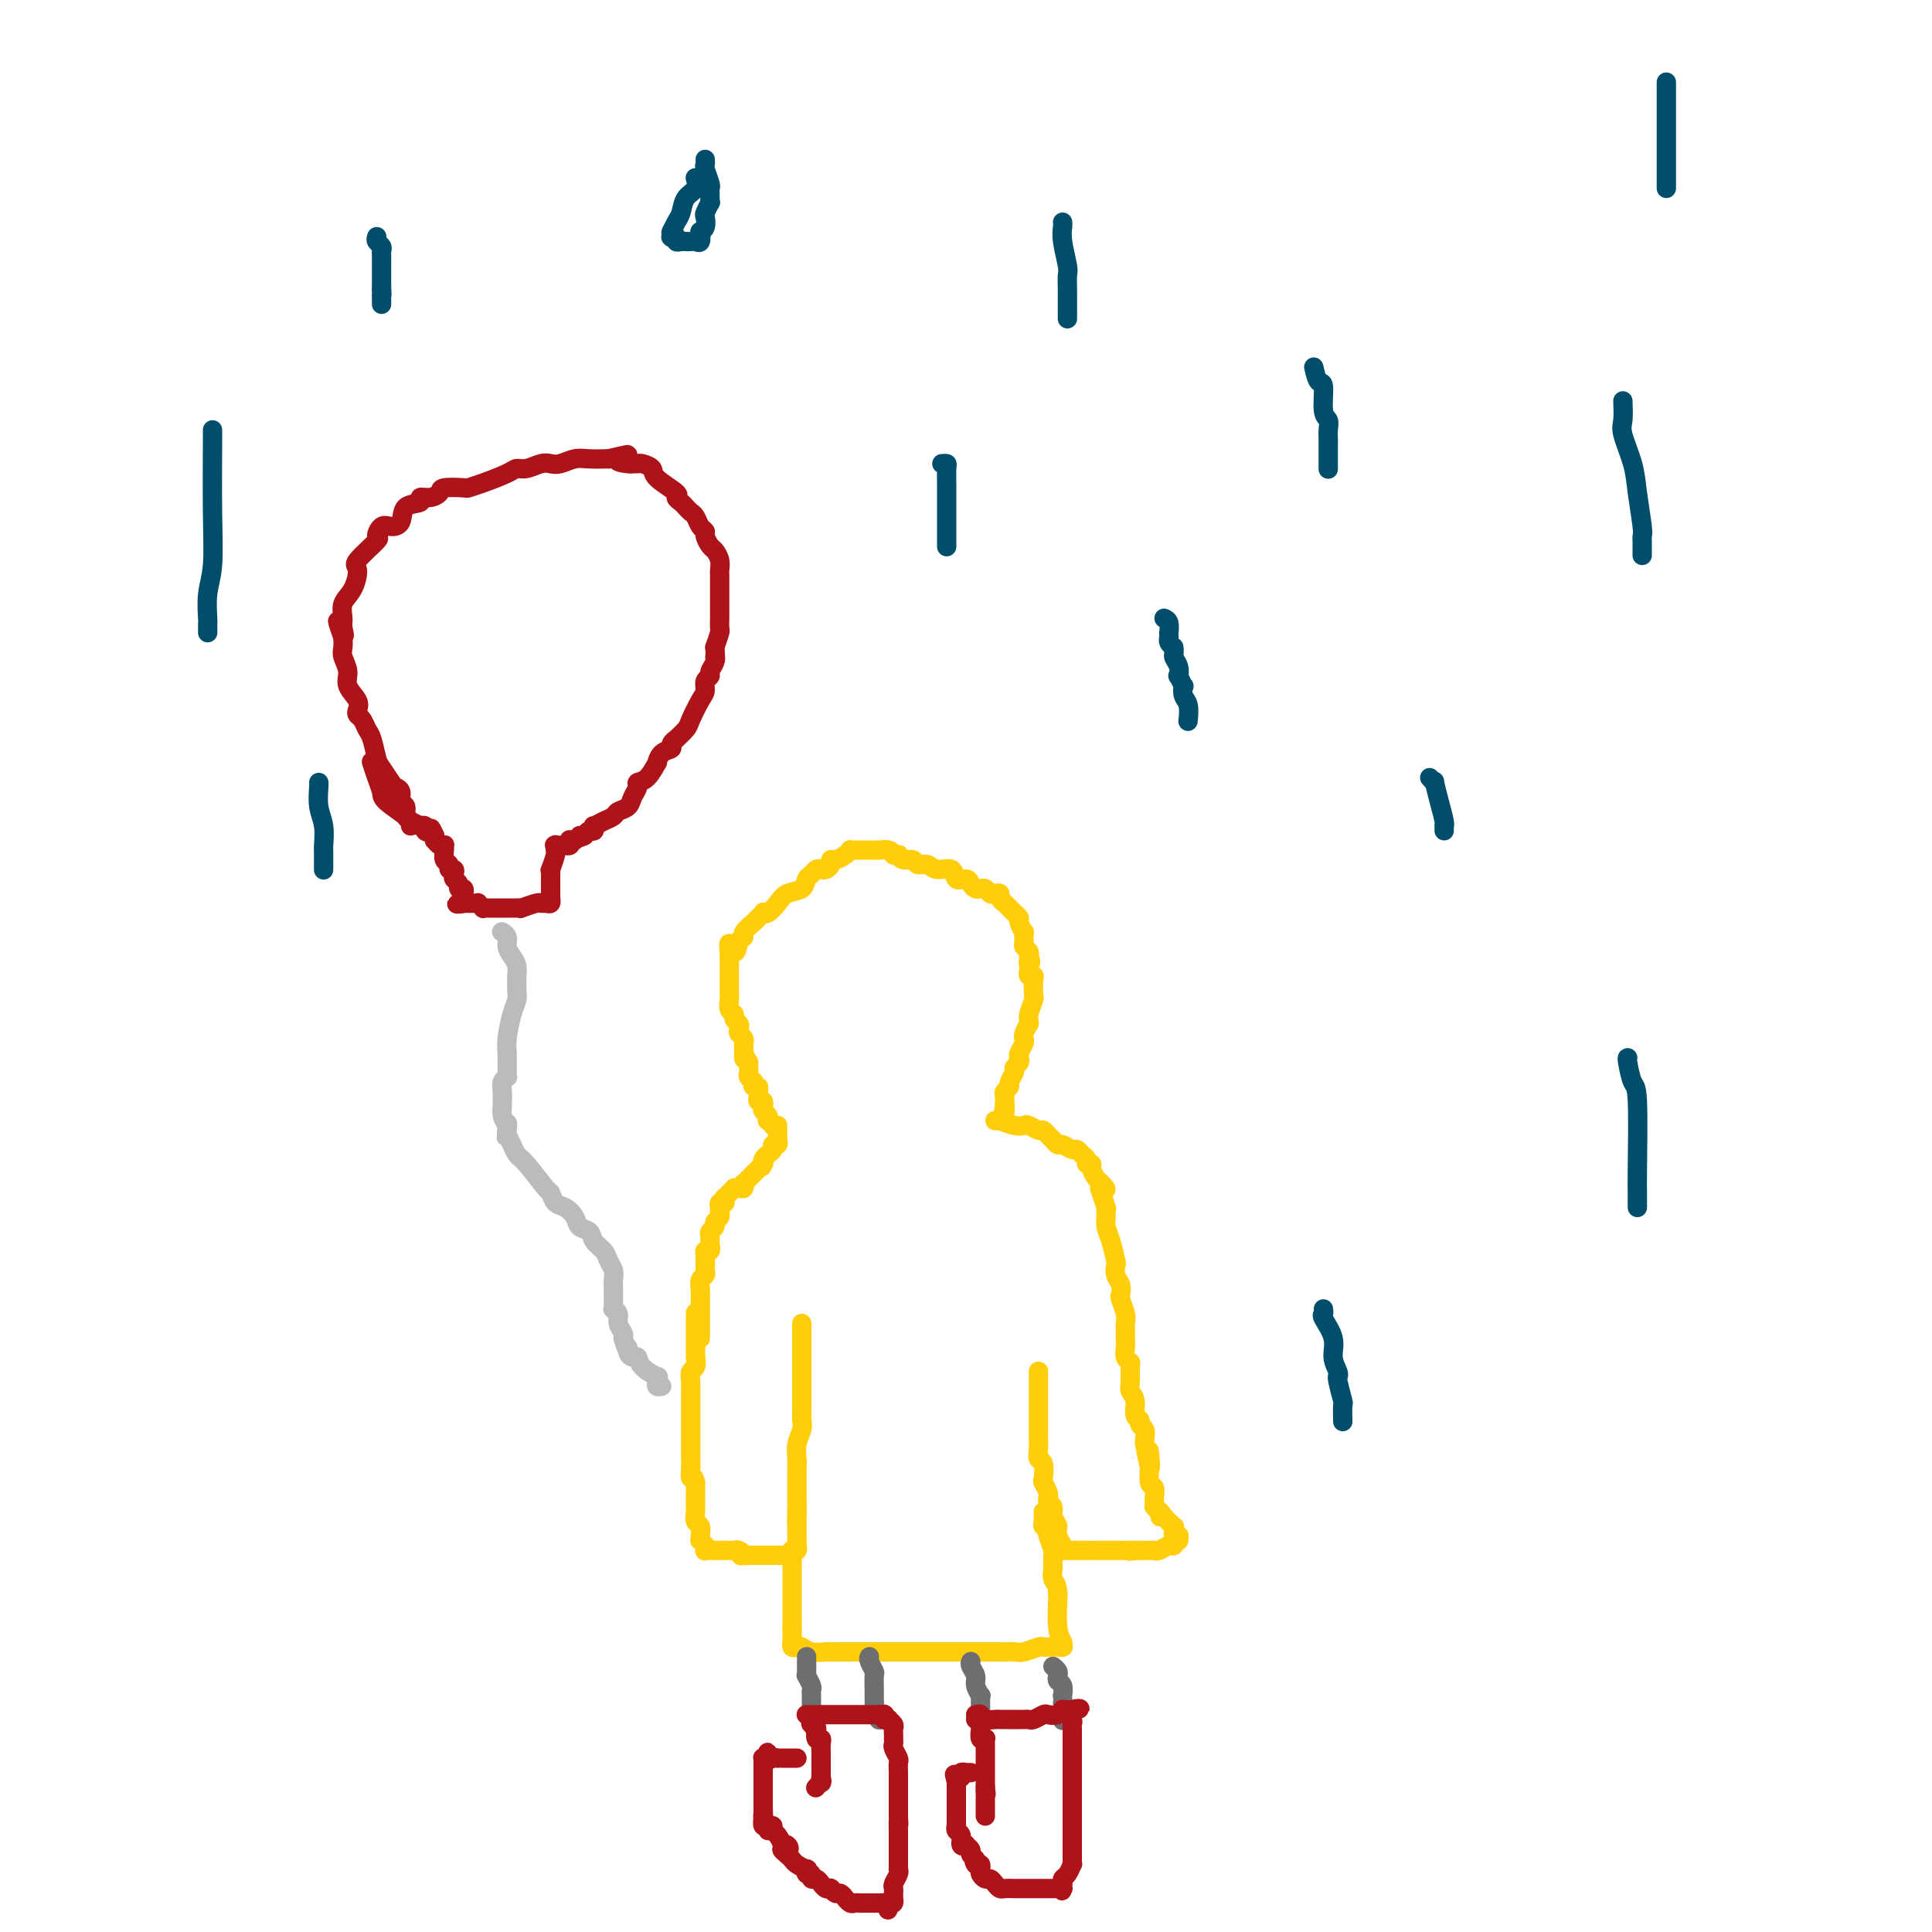 <svg viewBox='0 0 400 400' version='1.1' xmlns='http://www.w3.org/2000/svg' xmlns:xlink='http://www.w3.org/1999/xlink'><g fill='none' stroke='#FFCD0A' stroke-width='4' stroke-linecap='round' stroke-linejoin='round'><path d='M161,233c-0.452,-0.032 -0.905,-0.064 -1,0c-0.095,0.064 0.167,0.224 0,0c-0.167,-0.224 -0.763,-0.833 -1,-1c-0.237,-0.167 -0.115,0.109 0,0c0.115,-0.109 0.223,-0.603 0,-1c-0.223,-0.397 -0.778,-0.698 -1,-1c-0.222,-0.302 -0.112,-0.605 0,-1c0.112,-0.395 0.227,-0.880 0,-1c-0.227,-0.120 -0.797,0.127 -1,0c-0.203,-0.127 -0.041,-0.626 0,-1c0.041,-0.374 -0.041,-0.621 0,-1c0.041,-0.379 0.203,-0.889 0,-1c-0.203,-0.111 -0.772,0.178 -1,0c-0.228,-0.178 -0.114,-0.822 0,-1c0.114,-0.178 0.227,0.110 0,0c-0.227,-0.110 -0.793,-0.617 -1,-1c-0.207,-0.383 -0.056,-0.642 0,-1c0.056,-0.358 0.015,-0.814 0,-1c-0.015,-0.186 -0.004,-0.101 0,0c0.004,0.101 0.001,0.220 0,0c-0.001,-0.220 -0.000,-0.777 0,-1c0.000,-0.223 0.000,-0.111 0,0'/><path d='M155,220c-1.155,-2.240 -1.041,-1.340 -1,-1c0.041,0.340 0.011,0.120 0,0c-0.011,-0.120 -0.003,-0.140 0,0c0.003,0.140 0.002,0.441 0,0c-0.002,-0.441 -0.004,-1.624 0,-2c0.004,-0.376 0.015,0.054 0,0c-0.015,-0.054 -0.055,-0.592 0,-1c0.055,-0.408 0.207,-0.687 0,-1c-0.207,-0.313 -0.772,-0.662 -1,-1c-0.228,-0.338 -0.117,-0.667 0,-1c0.117,-0.333 0.242,-0.670 0,-1c-0.242,-0.330 -0.849,-0.652 -1,-1c-0.151,-0.348 0.156,-0.723 0,-1c-0.156,-0.277 -0.774,-0.456 -1,-1c-0.226,-0.544 -0.061,-1.451 0,-2c0.061,-0.549 0.016,-0.738 0,-1c-0.016,-0.262 -0.004,-0.596 0,-1c0.004,-0.404 0.001,-0.879 0,-1c-0.001,-0.121 -0.000,0.112 0,0c0.000,-0.112 0.000,-0.569 0,-1c-0.000,-0.431 -0.000,-0.838 0,-1c0.000,-0.162 0.000,-0.081 0,0c-0.000,0.081 -0.000,0.163 0,0c0.000,-0.163 0.000,-0.569 0,-1c-0.000,-0.431 -0.000,-0.885 0,-1c0.000,-0.115 0.000,0.110 0,0c-0.000,-0.110 -0.000,-0.555 0,-1c0.000,-0.445 0.000,-0.889 0,-1c-0.000,-0.111 -0.000,0.111 0,0c0.000,-0.111 0.000,-0.556 0,-1'/><path d='M151,197c-0.435,-3.451 0.478,-0.577 1,0c0.522,0.577 0.652,-1.142 1,-2c0.348,-0.858 0.915,-0.856 1,-1c0.085,-0.144 -0.313,-0.435 0,-1c0.313,-0.565 1.337,-1.406 2,-2c0.663,-0.594 0.964,-0.942 1,-1c0.036,-0.058 -0.194,0.175 0,0c0.194,-0.175 0.813,-0.758 1,-1c0.187,-0.242 -0.059,-0.144 0,0c0.059,0.144 0.421,0.333 1,0c0.579,-0.333 1.373,-1.188 2,-2c0.627,-0.812 1.085,-1.580 2,-2c0.915,-0.420 2.287,-0.491 3,-1c0.713,-0.509 0.768,-1.456 1,-2c0.232,-0.544 0.640,-0.684 1,-1c0.360,-0.316 0.670,-0.807 1,-1c0.330,-0.193 0.679,-0.090 1,0c0.321,0.090 0.614,0.165 1,0c0.386,-0.165 0.864,-0.570 1,-1c0.136,-0.430 -0.069,-0.886 0,-1c0.069,-0.114 0.413,0.113 1,0c0.587,-0.113 1.418,-0.566 2,-1c0.582,-0.434 0.915,-0.848 1,-1c0.085,-0.152 -0.079,-0.041 0,0c0.079,0.041 0.401,0.011 1,0c0.599,-0.011 1.473,-0.004 2,0c0.527,0.004 0.705,0.004 1,0c0.295,-0.004 0.708,-0.011 1,0c0.292,0.011 0.463,0.042 1,0c0.537,-0.042 1.439,-0.155 2,0c0.561,0.155 0.780,0.577 1,1'/><path d='M185,177c1.588,0.089 1.059,-0.187 1,0c-0.059,0.187 0.353,0.839 1,1c0.647,0.161 1.529,-0.169 2,0c0.471,0.169 0.531,0.838 1,1c0.469,0.162 1.348,-0.182 2,0c0.652,0.182 1.078,0.889 2,1c0.922,0.111 2.341,-0.373 3,0c0.659,0.373 0.559,1.602 1,2c0.441,0.398 1.424,-0.037 2,0c0.576,0.037 0.746,0.545 1,1c0.254,0.455 0.593,0.858 1,1c0.407,0.142 0.882,0.024 1,0c0.118,-0.024 -0.122,0.045 0,0c0.122,-0.045 0.606,-0.205 1,0c0.394,0.205 0.697,0.776 1,1c0.303,0.224 0.606,0.101 1,0c0.394,-0.101 0.880,-0.181 1,0c0.120,0.181 -0.127,0.622 0,1c0.127,0.378 0.626,0.693 1,1c0.374,0.307 0.621,0.606 1,1c0.379,0.394 0.890,0.884 1,1c0.110,0.116 -0.181,-0.143 0,0c0.181,0.143 0.833,0.686 1,1c0.167,0.314 -0.152,0.399 0,1c0.152,0.601 0.777,1.719 1,2c0.223,0.281 0.046,-0.276 0,0c-0.046,0.276 0.039,1.383 0,2c-0.039,0.617 -0.203,0.743 0,1c0.203,0.257 0.772,0.645 1,1c0.228,0.355 0.114,0.678 0,1'/><path d='M213,198c0.775,1.879 0.211,1.078 0,1c-0.211,-0.078 -0.071,0.568 0,1c0.071,0.432 0.071,0.649 0,1c-0.071,0.351 -0.214,0.837 0,1c0.214,0.163 0.786,0.002 1,0c0.214,-0.002 0.072,0.156 0,1c-0.072,0.844 -0.072,2.374 0,3c0.072,0.626 0.216,0.348 0,1c-0.216,0.652 -0.794,2.234 -1,3c-0.206,0.766 -0.041,0.717 0,1c0.041,0.283 -0.042,0.898 0,1c0.042,0.102 0.208,-0.311 0,0c-0.208,0.311 -0.792,1.344 -1,2c-0.208,0.656 -0.042,0.935 0,1c0.042,0.065 -0.040,-0.085 0,0c0.040,0.085 0.203,0.404 0,1c-0.203,0.596 -0.771,1.468 -1,2c-0.229,0.532 -0.118,0.724 0,1c0.118,0.276 0.243,0.637 0,1c-0.243,0.363 -0.853,0.727 -1,1c-0.147,0.273 0.171,0.454 0,1c-0.171,0.546 -0.830,1.456 -1,2c-0.170,0.544 0.151,0.720 0,1c-0.151,0.280 -0.772,0.664 -1,1c-0.228,0.336 -0.061,0.625 0,1c0.061,0.375 0.016,0.835 0,1c-0.016,0.165 -0.004,0.034 0,0c0.004,-0.034 0.001,0.029 0,0c-0.001,-0.029 -0.000,-0.151 0,0c0.000,0.151 0.000,0.576 0,1'/><path d='M208,229c-0.773,4.676 -0.206,0.864 0,0c0.206,-0.864 0.052,1.218 0,2c-0.052,0.782 0.000,0.262 0,0c0.000,-0.262 -0.052,-0.266 0,0c0.052,0.266 0.206,0.802 0,1c-0.206,0.198 -0.773,0.056 -1,0c-0.227,-0.056 -0.113,-0.028 0,0'/><path d='M161,234c-0.000,0.425 -0.000,0.850 0,1c0.000,0.150 0.000,0.027 0,0c-0.000,-0.027 -0.000,0.044 0,0c0.000,-0.044 0.001,-0.204 0,0c-0.001,0.204 -0.004,0.772 0,1c0.004,0.228 0.016,0.117 0,0c-0.016,-0.117 -0.060,-0.239 0,0c0.060,0.239 0.222,0.837 0,1c-0.222,0.163 -0.830,-0.111 -1,0c-0.170,0.111 0.099,0.607 0,1c-0.099,0.393 -0.565,0.683 -1,1c-0.435,0.317 -0.839,0.662 -1,1c-0.161,0.338 -0.081,0.669 0,1'/><path d='M158,241c-0.477,1.096 -0.170,0.336 0,0c0.170,-0.336 0.204,-0.249 0,0c-0.204,0.249 -0.647,0.659 -1,1c-0.353,0.341 -0.617,0.612 -1,1c-0.383,0.388 -0.887,0.892 -1,1c-0.113,0.108 0.163,-0.181 0,0c-0.163,0.181 -0.766,0.833 -1,1c-0.234,0.167 -0.101,-0.152 0,0c0.101,0.152 0.168,0.776 0,1c-0.168,0.224 -0.571,0.050 -1,0c-0.429,-0.050 -0.886,0.024 -1,0c-0.114,-0.024 0.113,-0.146 0,0c-0.113,0.146 -0.566,0.561 -1,1c-0.434,0.439 -0.847,0.903 -1,1c-0.153,0.097 -0.045,-0.171 0,0c0.045,0.171 0.026,0.782 0,1c-0.026,0.218 -0.060,0.043 0,0c0.060,-0.043 0.212,0.045 0,0c-0.212,-0.045 -0.789,-0.223 -1,0c-0.211,0.223 -0.055,0.847 0,1c0.055,0.153 0.011,-0.166 0,0c-0.011,0.166 0.012,0.818 0,1c-0.012,0.182 -0.060,-0.106 0,0c0.060,0.106 0.226,0.606 0,1c-0.226,0.394 -0.845,0.683 -1,1c-0.155,0.317 0.155,0.662 0,1c-0.155,0.338 -0.773,0.668 -1,1c-0.227,0.332 -0.061,0.666 0,1c0.061,0.334 0.017,0.667 0,1c-0.017,0.333 -0.009,0.667 0,1'/><path d='M147,258c-0.326,1.329 -0.140,0.152 0,0c0.140,-0.152 0.234,0.720 0,1c-0.234,0.280 -0.795,-0.031 -1,0c-0.205,0.031 -0.054,0.404 0,1c0.054,0.596 0.011,1.416 0,2c-0.011,0.584 0.011,0.934 0,1c-0.011,0.066 -0.056,-0.152 0,0c0.056,0.152 0.211,0.674 0,1c-0.211,0.326 -0.789,0.455 -1,1c-0.211,0.545 -0.057,1.507 0,2c0.057,0.493 0.015,0.517 0,1c-0.015,0.483 -0.004,1.425 0,2c0.004,0.575 0.001,0.785 0,1c-0.001,0.215 -0.000,0.436 0,1c0.000,0.564 0.000,1.471 0,2c-0.000,0.529 -0.000,0.682 0,1c0.000,0.318 0.000,0.803 0,1c-0.000,0.197 -0.000,0.105 0,0c0.000,-0.105 0.000,-0.224 0,0c-0.000,0.224 -0.000,0.791 0,1c0.000,0.209 0.000,0.060 0,0c-0.000,-0.060 -0.000,-0.030 0,0'/><path d='M206,232c0.499,0.030 0.997,0.059 1,0c0.003,-0.059 -0.490,-0.208 0,0c0.490,0.208 1.962,0.773 3,1c1.038,0.227 1.640,0.116 2,0c0.360,-0.116 0.478,-0.239 1,0c0.522,0.239 1.450,0.839 2,1c0.550,0.161 0.724,-0.115 1,0c0.276,0.115 0.655,0.623 1,1c0.345,0.377 0.656,0.622 1,1c0.344,0.378 0.722,0.889 1,1c0.278,0.111 0.457,-0.178 1,0c0.543,0.178 1.451,0.822 2,1c0.549,0.178 0.740,-0.111 1,0c0.260,0.111 0.591,0.620 1,1c0.409,0.380 0.897,0.630 1,1c0.103,0.370 -0.180,0.859 0,1c0.180,0.141 0.821,-0.065 1,0c0.179,0.065 -0.106,0.402 0,1c0.106,0.598 0.602,1.457 1,2c0.398,0.543 0.699,0.772 1,1'/><path d='M228,245c1.873,1.918 0.555,1.214 0,1c-0.555,-0.214 -0.345,0.064 0,1c0.345,0.936 0.827,2.531 1,3c0.173,0.469 0.036,-0.189 0,0c-0.036,0.189 0.029,1.226 0,2c-0.029,0.774 -0.152,1.285 0,2c0.152,0.715 0.580,1.633 1,3c0.420,1.367 0.831,3.183 1,4c0.169,0.817 0.097,0.637 0,1c-0.097,0.363 -0.218,1.270 0,2c0.218,0.730 0.776,1.284 1,2c0.224,0.716 0.112,1.595 0,2c-0.112,0.405 -0.226,0.336 0,1c0.226,0.664 0.793,2.061 1,3c0.207,0.939 0.054,1.421 0,2c-0.054,0.579 -0.011,1.255 0,2c0.011,0.745 -0.011,1.560 0,2c0.011,0.440 0.056,0.506 0,1c-0.056,0.494 -0.212,1.417 0,2c0.212,0.583 0.793,0.826 1,1c0.207,0.174 0.040,0.278 0,1c-0.040,0.722 0.046,2.063 0,3c-0.046,0.937 -0.224,1.470 0,2c0.224,0.530 0.848,1.058 1,2c0.152,0.942 -0.170,2.298 0,3c0.170,0.702 0.830,0.752 1,1c0.170,0.248 -0.150,0.695 0,1c0.150,0.305 0.771,0.467 1,1c0.229,0.533 0.065,1.438 0,2c-0.065,0.562 -0.033,0.781 0,1'/><path d='M237,299c1.614,8.748 1.151,3.619 1,2c-0.151,-1.619 0.012,0.273 0,2c-0.012,1.727 -0.199,3.290 0,4c0.199,0.710 0.786,0.569 1,1c0.214,0.431 0.057,1.435 0,2c-0.057,0.565 -0.012,0.690 0,1c0.012,0.310 -0.007,0.805 0,1c0.007,0.195 0.040,0.091 0,0c-0.040,-0.091 -0.154,-0.169 0,0c0.154,0.169 0.577,0.584 1,1'/><path d='M240,313c0.436,2.139 0.026,0.485 0,0c-0.026,-0.485 0.332,0.199 1,1c0.668,0.801 1.647,1.717 2,2c0.353,0.283 0.080,-0.069 0,0c-0.080,0.069 0.032,0.558 0,1c-0.032,0.442 -0.209,0.835 0,1c0.209,0.165 0.803,0.101 1,0c0.197,-0.101 -0.002,-0.238 0,0c0.002,0.238 0.204,0.852 0,1c-0.204,0.148 -0.814,-0.171 -1,0c-0.186,0.171 0.052,0.830 0,1c-0.052,0.170 -0.394,-0.151 -1,0c-0.606,0.151 -1.476,0.772 -2,1c-0.524,0.228 -0.701,0.061 -1,0c-0.299,-0.061 -0.719,-0.016 -1,0c-0.281,0.016 -0.422,0.004 -1,0c-0.578,-0.004 -1.594,-0.001 -2,0c-0.406,0.001 -0.203,0.001 0,0'/><path d='M235,321c-1.648,0.309 -1.268,0.083 -1,0c0.268,-0.083 0.422,-0.022 0,0c-0.422,0.022 -1.422,0.006 -2,0c-0.578,-0.006 -0.736,-0.002 -1,0c-0.264,0.002 -0.635,0.000 -1,0c-0.365,-0.000 -0.723,-0.000 -1,0c-0.277,0.000 -0.474,0.000 -1,0c-0.526,-0.000 -1.380,-0.000 -2,0c-0.620,0.000 -1.006,0.000 -1,0c0.006,-0.000 0.404,-0.000 0,0c-0.404,0.000 -1.610,0.000 -2,0c-0.390,-0.000 0.035,-0.000 0,0c-0.035,0.000 -0.531,0.000 -1,0c-0.469,-0.000 -0.910,-0.000 -1,0c-0.090,0.000 0.172,0.001 0,0c-0.172,-0.001 -0.777,-0.002 -1,0c-0.223,0.002 -0.063,0.009 0,0c0.063,-0.009 0.031,-0.033 0,0c-0.031,0.033 -0.060,0.122 0,0c0.060,-0.122 0.208,-0.456 0,-1c-0.208,-0.544 -0.774,-1.298 -1,-2c-0.226,-0.702 -0.113,-1.351 0,-2'/><path d='M219,316c-0.398,-1.117 -0.891,-1.409 -1,-2c-0.109,-0.591 0.168,-1.481 0,-2c-0.168,-0.519 -0.781,-0.668 -1,-1c-0.219,-0.332 -0.045,-0.846 0,-1c0.045,-0.154 -0.040,0.053 0,0c0.040,-0.053 0.203,-0.367 0,-1c-0.203,-0.633 -0.772,-1.587 -1,-2c-0.228,-0.413 -0.114,-0.285 0,-1c0.114,-0.715 0.227,-2.272 0,-3c-0.227,-0.728 -0.793,-0.628 -1,-1c-0.207,-0.372 -0.056,-1.217 0,-2c0.056,-0.783 0.015,-1.504 0,-2c-0.015,-0.496 -0.004,-0.767 0,-1c0.004,-0.233 0.001,-0.426 0,-1c-0.001,-0.574 -0.000,-1.527 0,-2c0.000,-0.473 0.000,-0.466 0,-1c-0.000,-0.534 -0.000,-1.607 0,-2c0.000,-0.393 0.000,-0.104 0,-1c-0.000,-0.896 -0.000,-2.976 0,-4c0.000,-1.024 0.000,-0.992 0,-1c-0.000,-0.008 -0.000,-0.055 0,0c0.000,0.055 0.000,0.211 0,0c-0.000,-0.211 -0.000,-0.788 0,-1c0.000,-0.212 0.000,-0.057 0,0c-0.000,0.057 -0.000,0.016 0,0c0.000,-0.016 0.000,-0.008 0,0'/><path d='M166,274c-0.000,0.439 -0.000,0.879 0,1c0.000,0.121 0.000,-0.076 0,1c-0.000,1.076 -0.000,3.425 0,5c0.000,1.575 0.000,2.375 0,3c-0.000,0.625 -0.000,1.074 0,2c0.000,0.926 0.001,2.330 0,3c-0.001,0.670 -0.004,0.605 0,1c0.004,0.395 0.015,1.250 0,2c-0.015,0.750 -0.057,1.394 0,2c0.057,0.606 0.211,1.174 0,2c-0.211,0.826 -0.789,1.910 -1,3c-0.211,1.090 -0.057,2.185 0,3c0.057,0.815 0.015,1.348 0,2c-0.015,0.652 -0.004,1.421 0,2c0.004,0.579 0.001,0.967 0,1c-0.001,0.033 -0.000,-0.290 0,0c0.000,0.290 0.000,1.194 0,2c-0.000,0.806 -0.000,1.516 0,2c0.000,0.484 0.000,0.742 0,1'/><path d='M165,312c-0.155,6.073 -0.041,2.256 0,1c0.041,-1.256 0.011,0.049 0,1c-0.011,0.951 -0.003,1.547 0,2c0.003,0.453 0.000,0.761 0,1c-0.000,0.239 0.001,0.407 0,1c-0.001,0.593 -0.004,1.609 0,2c0.004,0.391 0.016,0.156 0,0c-0.016,-0.156 -0.061,-0.234 0,0c0.061,0.234 0.227,0.781 0,1c-0.227,0.219 -0.849,0.111 -1,0c-0.151,-0.111 0.167,-0.226 0,0c-0.167,0.226 -0.819,0.793 -1,1c-0.181,0.207 0.110,0.056 0,0c-0.110,-0.056 -0.621,-0.015 -1,0c-0.379,0.015 -0.626,0.004 -1,0c-0.374,-0.004 -0.874,-0.001 -1,0c-0.126,0.001 0.121,0.000 0,0c-0.121,-0.000 -0.610,-0.000 -1,0c-0.390,0.000 -0.682,0.000 -1,0c-0.318,-0.000 -0.663,-0.000 -1,0c-0.337,0.000 -0.668,0.000 -1,0c-0.332,-0.000 -0.666,-0.000 -1,0c-0.334,0.000 -0.667,0.000 -1,0'/><path d='M154,322c-1.346,0.061 -0.211,0.212 0,0c0.211,-0.212 -0.503,-0.789 -1,-1c-0.497,-0.211 -0.777,-0.057 -1,0c-0.223,0.057 -0.389,0.015 -1,0c-0.611,-0.015 -1.667,-0.004 -2,0c-0.333,0.004 0.055,0.001 0,0c-0.055,-0.001 -0.554,-0.001 -1,0c-0.446,0.001 -0.837,0.001 -1,0c-0.163,-0.001 -0.096,-0.004 0,0c0.096,0.004 0.222,0.015 0,0c-0.222,-0.015 -0.792,-0.057 -1,0c-0.208,0.057 -0.056,0.211 0,0c0.056,-0.211 0.015,-0.789 0,-1c-0.015,-0.211 -0.003,-0.055 0,0c0.003,0.055 -0.003,0.011 0,0c0.003,-0.011 0.015,0.012 0,0c-0.015,-0.012 -0.057,-0.058 0,0c0.057,0.058 0.212,0.219 0,0c-0.212,-0.219 -0.793,-0.817 -1,-1c-0.207,-0.183 -0.041,0.049 0,0c0.041,-0.049 -0.041,-0.380 0,-1c0.041,-0.620 0.207,-1.530 0,-2c-0.207,-0.470 -0.788,-0.499 -1,-1c-0.212,-0.501 -0.057,-1.475 0,-2c0.057,-0.525 0.015,-0.603 0,-1c-0.015,-0.397 -0.004,-1.113 0,-2c0.004,-0.887 0.002,-1.943 0,-3'/><path d='M144,307c-0.381,-1.988 -0.834,-0.957 -1,-1c-0.166,-0.043 -0.044,-1.159 0,-2c0.044,-0.841 0.012,-1.408 0,-2c-0.012,-0.592 -0.003,-1.209 0,-2c0.003,-0.791 0.001,-1.755 0,-2c-0.001,-0.245 -0.000,0.230 0,0c0.000,-0.230 0.000,-1.163 0,-2c-0.000,-0.837 -0.000,-1.576 0,-2c0.000,-0.424 0.000,-0.532 0,-1c-0.000,-0.468 -0.001,-1.295 0,-2c0.001,-0.705 0.004,-1.287 0,-2c-0.004,-0.713 -0.015,-1.558 0,-2c0.015,-0.442 0.057,-0.481 0,-1c-0.057,-0.519 -0.211,-1.519 0,-2c0.211,-0.481 0.789,-0.444 1,-1c0.211,-0.556 0.057,-1.706 0,-2c-0.057,-0.294 -0.015,0.268 0,0c0.015,-0.268 0.004,-1.366 0,-2c-0.004,-0.634 -0.001,-0.804 0,-1c0.001,-0.196 0.000,-0.417 0,-1c-0.000,-0.583 -0.000,-1.529 0,-2c0.000,-0.471 0.000,-0.466 0,-1c-0.000,-0.534 -0.000,-1.605 0,-2c0.000,-0.395 0.000,-0.113 0,0c-0.000,0.113 -0.000,0.056 0,0'/><path d='M164,321c0.000,0.447 0.000,0.894 0,1c0.000,0.106 0.000,-0.130 0,0c-0.000,0.130 0.000,0.625 0,1c0.000,0.375 0.000,0.629 0,1c0.000,0.371 0.000,0.859 0,1c0.000,0.141 -0.000,-0.063 0,0c0.000,0.063 0.000,0.395 0,1c0.000,0.605 0.000,1.484 0,2c0.000,0.516 0.000,0.671 0,1c0.000,0.329 0.000,0.834 0,1c0.000,0.166 0.000,-0.005 0,0c0.000,0.005 0.000,0.186 0,1c0.000,0.814 0.000,2.259 0,3c0.000,0.741 0.000,0.776 0,1c0.000,0.224 0.000,0.635 0,1c-0.000,0.365 0.000,0.682 0,1'/><path d='M164,337c-0.000,2.415 -0.000,0.454 0,0c0.000,-0.454 0.000,0.600 0,1c-0.000,0.400 -0.000,0.146 0,0c0.000,-0.146 0.000,-0.184 0,0c-0.000,0.184 -0.001,0.589 0,1c0.001,0.411 0.003,0.828 0,1c-0.003,0.172 -0.012,0.098 0,0c0.012,-0.098 0.046,-0.219 0,0c-0.046,0.219 -0.173,0.777 0,1c0.173,0.223 0.648,0.112 1,0c0.352,-0.112 0.583,-0.226 1,0c0.417,0.226 1.019,0.793 2,1c0.981,0.207 2.342,0.056 3,0c0.658,-0.056 0.613,-0.015 1,0c0.387,0.015 1.205,0.004 2,0c0.795,-0.004 1.567,-0.001 2,0c0.433,0.001 0.528,0.000 1,0c0.472,-0.000 1.321,-0.000 2,0c0.679,0.000 1.189,0.000 2,0c0.811,-0.000 1.923,-0.000 3,0c1.077,0.000 2.120,0.000 3,0c0.880,-0.000 1.596,-0.000 2,0c0.404,0.000 0.495,0.000 1,0c0.505,-0.000 1.423,-0.000 2,0c0.577,0.000 0.815,0.000 1,0c0.185,-0.000 0.319,-0.000 1,0c0.681,0.000 1.909,0.000 3,0c1.091,-0.000 2.046,-0.000 3,0'/><path d='M200,342c5.396,0.000 2.887,0.001 3,0c0.113,-0.001 2.850,-0.004 4,0c1.150,0.004 0.713,0.015 1,0c0.287,-0.015 1.296,-0.057 2,0c0.704,0.057 1.102,0.211 2,0c0.898,-0.211 2.297,-0.789 3,-1c0.703,-0.211 0.709,-0.057 1,0c0.291,0.057 0.867,0.015 1,0c0.133,-0.015 -0.176,-0.004 0,0c0.176,0.004 0.835,0.001 1,0c0.165,-0.001 -0.166,-0.000 0,0c0.166,0.000 0.829,0.001 1,0c0.171,-0.001 -0.149,-0.002 0,0c0.149,0.002 0.768,0.009 1,0c0.232,-0.009 0.076,-0.034 0,0c-0.076,0.034 -0.073,0.128 0,0c0.073,-0.128 0.215,-0.478 0,-1c-0.215,-0.522 -0.789,-1.218 -1,-3c-0.211,-1.782 -0.060,-4.652 0,-6c0.060,-1.348 0.030,-1.174 0,-1'/><path d='M219,330c-0.072,-2.262 -0.751,-2.417 -1,-3c-0.249,-0.583 -0.067,-1.596 0,-2c0.067,-0.404 0.019,-0.200 0,0c-0.019,0.200 -0.009,0.397 0,0c0.009,-0.397 0.016,-1.387 0,-2c-0.016,-0.613 -0.056,-0.848 0,-1c0.056,-0.152 0.207,-0.222 0,-1c-0.207,-0.778 -0.774,-2.264 -1,-3c-0.226,-0.736 -0.113,-0.722 0,-1c0.113,-0.278 0.226,-0.849 0,-1c-0.226,-0.151 -0.793,0.117 -1,0c-0.207,-0.117 -0.056,-0.619 0,-1c0.056,-0.381 0.015,-0.641 0,-1c-0.015,-0.359 -0.004,-0.817 0,-1c0.004,-0.183 0.002,-0.092 0,0'/></g>
<g fill='none' stroke='#6D6E70' stroke-width='4' stroke-linecap='round' stroke-linejoin='round'><path d='M201,344c-0.121,0.240 -0.243,0.480 0,1c0.243,0.520 0.850,1.319 1,2c0.150,0.681 -0.156,1.243 0,2c0.156,0.757 0.774,1.709 1,2c0.226,0.291 0.061,-0.080 0,0c-0.061,0.080 -0.016,0.610 0,1c0.016,0.390 0.004,0.641 0,1c-0.004,0.359 -0.001,0.828 0,1c0.001,0.172 0.000,0.049 0,0c-0.000,-0.049 -0.000,-0.025 0,0'/><path d='M218,345c0.415,0.336 0.829,0.672 1,1c0.171,0.328 0.098,0.647 0,1c-0.098,0.353 -0.223,0.738 0,1c0.223,0.262 0.792,0.399 1,1c0.208,0.601 0.056,1.665 0,2c-0.056,0.335 -0.015,-0.060 0,0c0.015,0.060 0.004,0.576 0,1c-0.004,0.424 -0.001,0.754 0,1c0.001,0.246 0.000,0.406 0,1c-0.000,0.594 -0.000,1.623 0,2c0.000,0.377 0.000,0.101 0,0c-0.000,-0.101 -0.000,-0.029 0,0c0.000,0.029 0.000,0.014 0,0'/><path d='M180,343c-0.113,0.204 -0.227,0.407 0,1c0.227,0.593 0.793,1.574 1,2c0.207,0.426 0.055,0.295 0,1c-0.055,0.705 -0.015,2.244 0,3c0.015,0.756 0.003,0.727 0,1c-0.003,0.273 0.003,0.846 0,1c-0.003,0.154 -0.015,-0.113 0,0c0.015,0.113 0.057,0.605 0,1c-0.057,0.395 -0.211,0.694 0,1c0.211,0.306 0.789,0.618 1,1c0.211,0.382 0.057,0.834 0,1c-0.057,0.166 -0.015,0.044 0,0c0.015,-0.044 0.004,-0.012 0,0c-0.004,0.012 -0.001,0.003 0,0c0.001,-0.003 0.000,-0.001 0,0c-0.000,0.001 -0.000,0.000 0,0'/><path d='M167,343c0.000,0.227 0.000,0.454 0,1c-0.000,0.546 -0.001,1.413 0,2c0.001,0.587 0.004,0.896 0,1c-0.004,0.104 -0.015,0.003 0,0c0.015,-0.003 0.057,0.094 0,0c-0.057,-0.094 -0.211,-0.377 0,0c0.211,0.377 0.789,1.414 1,2c0.211,0.586 0.057,0.721 0,1c-0.057,0.279 -0.015,0.701 0,1c0.015,0.299 0.004,0.476 0,1c-0.004,0.524 -0.001,1.394 0,2c0.001,0.606 0.000,0.946 0,1c-0.000,0.054 -0.000,-0.178 0,0c0.000,0.178 0.000,0.765 0,1c-0.000,0.235 -0.000,0.117 0,0'/></g>
<g fill='none' stroke='#AD1419' stroke-width='4' stroke-linecap='round' stroke-linejoin='round'><path d='M167,355c-0.069,0.000 -0.138,0.000 0,0c0.138,0.000 0.484,0.000 1,0c0.516,0.000 1.202,0.000 2,0c0.798,0.000 1.706,0.000 2,0c0.294,0.000 -0.027,0.000 0,0c0.027,0.000 0.402,0.000 1,0c0.598,0.000 1.421,0.000 2,0c0.579,0.000 0.916,0.000 1,0c0.084,0.000 -0.084,0.000 0,0c0.084,0.000 0.419,-0.000 1,0c0.581,0.000 1.409,0.000 2,0c0.591,-0.000 0.947,0.000 1,0c0.053,0.000 -0.196,0.000 0,0c0.196,0.000 0.836,-0.000 1,0c0.164,0.000 -0.148,0.000 0,0c0.148,0.000 0.757,0.000 1,0c0.243,0.000 0.122,0.000 0,0'/><path d='M182,355c2.260,-0.000 0.409,-0.000 0,0c-0.409,0.000 0.622,0.000 1,0c0.378,-0.000 0.102,-0.001 0,0c-0.102,0.001 -0.028,0.004 0,0c0.028,-0.004 0.012,-0.015 0,0c-0.012,0.015 -0.018,0.056 0,0c0.018,-0.056 0.061,-0.208 0,0c-0.061,0.208 -0.227,0.777 0,1c0.227,0.223 0.845,0.101 1,0c0.155,-0.101 -0.155,-0.181 0,0c0.155,0.181 0.774,0.623 1,1c0.226,0.377 0.061,0.689 0,1c-0.061,0.311 -0.016,0.623 0,1c0.016,0.377 0.003,0.821 0,1c-0.003,0.179 0.003,0.093 0,0c-0.003,-0.093 -0.015,-0.195 0,0c0.015,0.195 0.057,0.685 0,1c-0.057,0.315 -0.211,0.455 0,1c0.211,0.545 0.789,1.494 1,2c0.211,0.506 0.057,0.569 0,1c-0.057,0.431 -0.015,1.229 0,2c0.015,0.771 0.004,1.516 0,2c-0.004,0.484 -0.001,0.707 0,1c0.001,0.293 0.000,0.656 0,1c-0.000,0.344 -0.000,0.670 0,1c0.000,0.330 0.000,0.666 0,1c-0.000,0.334 -0.000,0.667 0,1c0.000,0.333 0.000,0.667 0,1c-0.000,0.333 -0.000,0.667 0,1'/><path d='M186,376c0.155,3.073 0.041,1.257 0,1c-0.041,-0.257 -0.011,1.046 0,2c0.011,0.954 0.003,1.560 0,2c-0.003,0.440 -0.001,0.714 0,1c0.001,0.286 0.000,0.585 0,1c-0.000,0.415 -0.000,0.947 0,1c0.000,0.053 0.000,-0.374 0,0c-0.000,0.374 -0.000,1.550 0,2c0.000,0.450 0.000,0.173 0,0c-0.000,-0.173 -0.000,-0.243 0,0c0.000,0.243 0.001,0.799 0,1c-0.001,0.201 -0.004,0.046 0,0c0.004,-0.046 0.015,0.015 0,0c-0.015,-0.015 -0.057,-0.106 0,0c0.057,0.106 0.211,0.411 0,1c-0.211,0.589 -0.789,1.464 -1,2c-0.211,0.536 -0.057,0.732 0,1c0.057,0.268 0.015,0.607 0,1c-0.015,0.393 -0.003,0.841 0,1c0.003,0.159 -0.002,0.029 0,0c0.002,-0.029 0.011,0.044 0,0c-0.011,-0.044 -0.041,-0.204 0,0c0.041,0.204 0.155,0.773 0,1c-0.155,0.227 -0.577,0.114 -1,0'/><path d='M184,394c-0.305,2.785 -0.067,0.746 0,0c0.067,-0.746 -0.037,-0.200 0,0c0.037,0.200 0.214,0.054 0,0c-0.214,-0.054 -0.821,-0.014 -1,0c-0.179,0.014 0.068,0.004 0,0c-0.068,-0.004 -0.452,0.000 -1,0c-0.548,-0.000 -1.261,-0.004 -2,0c-0.739,0.004 -1.504,0.016 -2,0c-0.496,-0.016 -0.725,-0.061 -1,0c-0.275,0.061 -0.598,0.228 -1,0c-0.402,-0.228 -0.882,-0.849 -1,-1c-0.118,-0.151 0.126,0.170 0,0c-0.126,-0.170 -0.621,-0.830 -1,-1c-0.379,-0.170 -0.640,0.152 -1,0c-0.360,-0.152 -0.818,-0.777 -1,-1c-0.182,-0.223 -0.086,-0.045 0,0c0.086,0.045 0.164,-0.045 0,0c-0.164,0.045 -0.570,0.223 -1,0c-0.430,-0.223 -0.885,-0.849 -1,-1c-0.115,-0.151 0.109,0.171 0,0c-0.109,-0.171 -0.552,-0.834 -1,-1c-0.448,-0.166 -0.903,0.167 -1,0c-0.097,-0.167 0.163,-0.832 0,-1c-0.163,-0.168 -0.751,0.162 -1,0c-0.249,-0.162 -0.161,-0.817 0,-1c0.161,-0.183 0.394,0.106 0,0c-0.394,-0.106 -1.414,-0.605 -2,-1c-0.586,-0.395 -0.739,-0.684 -1,-1c-0.261,-0.316 -0.631,-0.658 -1,-1'/><path d='M163,384c-2.183,-1.715 -0.640,-1.002 0,-1c0.640,0.002 0.378,-0.706 0,-1c-0.378,-0.294 -0.871,-0.174 -1,0c-0.129,0.174 0.106,0.403 0,0c-0.106,-0.403 -0.554,-1.436 -1,-2c-0.446,-0.564 -0.890,-0.658 -1,-1c-0.110,-0.342 0.114,-0.933 0,-1c-0.114,-0.067 -0.566,0.389 -1,0c-0.434,-0.389 -0.848,-1.624 -1,-2c-0.152,-0.376 -0.041,0.106 0,0c0.041,-0.106 0.011,-0.799 0,-1c-0.011,-0.201 -0.003,0.090 0,0c0.003,-0.090 0.001,-0.560 0,-1c-0.001,-0.440 -0.000,-0.850 0,-1c0.000,-0.150 0.000,-0.040 0,0c-0.000,0.040 -0.000,0.012 0,0c0.000,-0.012 0.000,-0.006 0,0'/><path d='M168,357c-0.111,-0.130 -0.222,-0.260 0,0c0.222,0.260 0.777,0.909 1,1c0.223,0.091 0.112,-0.375 0,0c-0.112,0.375 -0.226,1.593 0,2c0.226,0.407 0.793,0.003 1,0c0.207,-0.003 0.056,0.396 0,1c-0.056,0.604 -0.015,1.415 0,2c0.015,0.585 0.004,0.945 0,1c-0.004,0.055 -0.001,-0.197 0,0c0.001,0.197 0.000,0.841 0,1c-0.000,0.159 -0.000,-0.169 0,0c0.000,0.169 0.000,0.834 0,1c-0.000,0.166 -0.000,-0.166 0,0c0.000,0.166 0.000,0.829 0,1c-0.000,0.171 -0.000,-0.150 0,0c0.000,0.150 0.000,0.771 0,1c-0.000,0.229 -0.000,0.065 0,0c0.000,-0.065 0.000,-0.033 0,0'/><path d='M170,368c0.314,1.637 0.098,0.229 0,0c-0.098,-0.229 -0.078,0.722 0,1c0.078,0.278 0.213,-0.118 0,0c-0.213,0.118 -0.775,0.748 -1,1c-0.225,0.252 -0.112,0.126 0,0'/><path d='M159,379c0.113,-0.469 0.226,-0.939 0,-1c-0.226,-0.061 -0.793,0.286 -1,0c-0.207,-0.286 -0.056,-1.204 0,-2c0.056,-0.796 0.015,-1.470 0,-2c-0.015,-0.530 -0.004,-0.915 0,-1c0.004,-0.085 0.001,0.132 0,0c-0.001,-0.132 -0.000,-0.612 0,-1c0.000,-0.388 0.000,-0.685 0,-1c-0.000,-0.315 -0.000,-0.649 0,-1c0.000,-0.351 -0.000,-0.720 0,-1c0.000,-0.280 0.000,-0.471 0,-1c-0.000,-0.529 -0.001,-1.396 0,-2c0.001,-0.604 0.003,-0.946 0,-1c-0.003,-0.054 -0.011,0.182 0,0c0.011,-0.182 0.041,-0.780 0,-1c-0.041,-0.220 -0.155,-0.063 0,0c0.155,0.063 0.577,0.031 1,0'/><path d='M159,364c-0.043,-2.321 -0.151,-0.622 0,0c0.151,0.622 0.561,0.167 1,0c0.439,-0.167 0.906,-0.045 1,0c0.094,0.045 -0.185,0.012 0,0c0.185,-0.012 0.833,-0.003 1,0c0.167,0.003 -0.147,0.001 0,0c0.147,-0.001 0.756,-0.000 1,0c0.244,0.000 0.122,0.000 0,0c-0.122,-0.000 -0.243,-0.000 0,0c0.243,0.000 0.849,0.000 1,0c0.151,-0.000 -0.152,-0.000 0,0c0.152,0.000 0.758,0.000 1,0c0.242,-0.000 0.121,-0.000 0,0'/><path d='M202,355c0.509,-0.113 1.018,-0.226 1,0c-0.018,0.226 -0.562,0.793 0,1c0.562,0.207 2.230,0.056 3,0c0.770,-0.056 0.640,-0.015 1,0c0.360,0.015 1.209,0.005 2,0c0.791,-0.005 1.525,-0.005 2,0c0.475,0.005 0.689,0.015 1,0c0.311,-0.015 0.717,-0.056 1,0c0.283,0.056 0.444,0.207 1,0c0.556,-0.207 1.507,-0.774 2,-1c0.493,-0.226 0.528,-0.113 1,0c0.472,0.113 1.381,0.226 2,0c0.619,-0.226 0.950,-0.793 1,-1c0.050,-0.207 -0.180,-0.056 0,0c0.180,0.056 0.770,0.015 1,0c0.230,-0.015 0.100,-0.004 0,0c-0.100,0.004 -0.172,0.001 0,0c0.172,-0.001 0.586,-0.001 1,0'/><path d='M222,354c3.094,-0.263 0.829,-0.422 0,0c-0.829,0.422 -0.222,1.423 0,2c0.222,0.577 0.060,0.728 0,1c-0.060,0.272 -0.016,0.665 0,1c0.016,0.335 0.004,0.614 0,1c-0.004,0.386 -0.001,0.881 0,1c0.001,0.119 0.000,-0.137 0,0c-0.000,0.137 -0.000,0.666 0,1c0.000,0.334 0.000,0.474 0,1c-0.000,0.526 -0.000,1.437 0,2c0.000,0.563 0.000,0.777 0,1c-0.000,0.223 -0.000,0.454 0,1c0.000,0.546 0.000,1.407 0,2c-0.000,0.593 -0.000,0.916 0,1c0.000,0.084 0.000,-0.072 0,0c-0.000,0.072 -0.000,0.373 0,1c0.000,0.627 0.000,1.580 0,2c-0.000,0.420 -0.000,0.305 0,1c0.000,0.695 0.000,2.198 0,3c-0.000,0.802 -0.000,0.901 0,1'/><path d='M222,377c0.000,3.743 0.000,1.599 0,1c-0.000,-0.599 -0.000,0.347 0,1c0.000,0.653 0.000,1.015 0,1c-0.000,-0.015 -0.000,-0.406 0,0c0.000,0.406 0.000,1.610 0,2c-0.000,0.390 -0.000,-0.035 0,0c0.000,0.035 0.000,0.531 0,1c-0.000,0.469 -0.000,0.911 0,1c0.000,0.089 0.000,-0.173 0,0c-0.000,0.173 -0.000,0.783 0,1c0.000,0.217 0.001,0.042 0,0c-0.001,-0.042 -0.003,0.048 0,0c0.003,-0.048 0.011,-0.234 0,0c-0.011,0.234 -0.041,0.890 0,1c0.041,0.110 0.155,-0.324 0,0c-0.155,0.324 -0.577,1.407 -1,2c-0.423,0.593 -0.845,0.695 -1,1c-0.155,0.305 -0.042,0.813 0,1c0.042,0.187 0.012,0.053 0,0c-0.012,-0.053 -0.006,-0.027 0,0'/><path d='M220,390c-0.310,2.238 -0.086,1.332 0,1c0.086,-0.332 0.034,-0.089 0,0c-0.034,0.089 -0.052,0.024 0,0c0.052,-0.024 0.172,-0.006 0,0c-0.172,0.006 -0.637,0.002 -1,0c-0.363,-0.002 -0.623,-0.000 -1,0c-0.377,0.000 -0.871,0.000 -1,0c-0.129,-0.000 0.107,-0.000 0,0c-0.107,0.000 -0.558,0.000 -1,0c-0.442,-0.000 -0.875,0.000 -1,0c-0.125,-0.000 0.059,-0.000 0,0c-0.059,0.000 -0.361,0.000 -1,0c-0.639,-0.000 -1.614,-0.000 -2,0c-0.386,0.000 -0.183,0.001 0,0c0.183,-0.001 0.347,-0.003 0,0c-0.347,0.003 -1.206,0.011 -2,0c-0.794,-0.011 -1.522,-0.041 -2,0c-0.478,0.041 -0.706,0.151 -1,0c-0.294,-0.151 -0.653,-0.565 -1,-1c-0.347,-0.435 -0.681,-0.891 -1,-1c-0.319,-0.109 -0.624,0.128 -1,0c-0.376,-0.128 -0.822,-0.622 -1,-1c-0.178,-0.378 -0.086,-0.640 0,-1c0.086,-0.360 0.168,-0.817 0,-1c-0.168,-0.183 -0.584,-0.091 -1,0'/><path d='M202,386c-0.708,-0.951 0.022,-0.830 0,-1c-0.022,-0.170 -0.794,-0.632 -1,-1c-0.206,-0.368 0.156,-0.641 0,-1c-0.156,-0.359 -0.830,-0.803 -1,-1c-0.170,-0.197 0.165,-0.148 0,0c-0.165,0.148 -0.829,0.394 -1,0c-0.171,-0.394 0.150,-1.429 0,-2c-0.150,-0.571 -0.772,-0.677 -1,-1c-0.228,-0.323 -0.061,-0.861 0,-1c0.061,-0.139 0.016,0.122 0,0c-0.016,-0.122 -0.004,-0.625 0,-1c0.004,-0.375 0.001,-0.621 0,-1c-0.001,-0.379 -0.000,-0.890 0,-1c0.000,-0.110 0.000,0.181 0,0c-0.000,-0.181 -0.000,-0.833 0,-1c0.000,-0.167 0.000,0.152 0,0c-0.000,-0.152 -0.000,-0.777 0,-1c0.000,-0.223 0.000,-0.046 0,0c-0.000,0.046 -0.000,-0.039 0,0c0.000,0.039 0.000,0.204 0,0c-0.000,-0.204 -0.000,-0.775 0,-1c0.000,-0.225 0.000,-0.102 0,0c-0.000,0.102 -0.000,0.185 0,0c0.000,-0.185 0.000,-0.637 0,-1c-0.000,-0.363 -0.000,-0.636 0,-1c0.000,-0.364 0.000,-0.818 0,-1c-0.000,-0.182 -0.000,-0.091 0,0'/><path d='M198,369c-0.667,-2.833 -0.333,-1.417 0,0'/><path d='M202,356c0.422,0.027 0.844,0.053 1,0c0.156,-0.053 0.046,-0.186 0,0c-0.046,0.186 -0.026,0.690 0,1c0.026,0.310 0.060,0.426 0,1c-0.060,0.574 -0.212,1.607 0,2c0.212,0.393 0.789,0.147 1,0c0.211,-0.147 0.057,-0.194 0,0c-0.057,0.194 -0.015,0.629 0,1c0.015,0.371 0.004,0.676 0,1c-0.004,0.324 -0.001,0.665 0,1c0.001,0.335 0.000,0.663 0,1c-0.000,0.337 -0.000,0.682 0,1c0.000,0.318 0.000,0.607 0,1c-0.000,0.393 -0.000,0.889 0,1c0.000,0.111 0.000,-0.162 0,0c-0.000,0.162 -0.000,0.760 0,1c0.000,0.240 0.000,0.120 0,0c-0.000,-0.120 -0.000,-0.242 0,0c0.000,0.242 0.000,0.848 0,1c-0.000,0.152 -0.000,-0.152 0,0c0.000,0.152 0.000,0.758 0,1c-0.000,0.242 -0.000,0.121 0,0'/><path d='M204,370c0.309,2.404 0.083,1.414 0,1c-0.083,-0.414 -0.022,-0.251 0,0c0.022,0.251 0.006,0.592 0,1c-0.006,0.408 -0.002,0.884 0,1c0.002,0.116 0.000,-0.126 0,0c-0.000,0.126 -0.000,0.621 0,1c0.000,0.379 0.000,0.640 0,1c-0.000,0.360 -0.000,0.817 0,1c0.000,0.183 0.000,0.091 0,0'/><path d='M198,368c-0.121,-0.030 -0.242,-0.061 0,0c0.242,0.061 0.849,0.212 1,0c0.151,-0.212 -0.152,-0.789 0,-1c0.152,-0.211 0.759,-0.057 1,0c0.241,0.057 0.116,0.015 0,0c-0.116,-0.015 -0.224,-0.004 0,0c0.224,0.004 0.778,0.001 1,0c0.222,-0.001 0.111,-0.001 0,0'/><path d='M85,171c0.122,-0.366 0.244,-0.732 0,-1c-0.244,-0.268 -0.853,-0.440 -1,-1c-0.147,-0.560 0.169,-1.510 0,-2c-0.169,-0.490 -0.823,-0.520 -1,-1c-0.177,-0.480 0.121,-1.411 0,-2c-0.121,-0.589 -0.662,-0.837 -1,-1c-0.338,-0.163 -0.472,-0.242 -1,-1c-0.528,-0.758 -1.451,-2.196 -2,-3c-0.549,-0.804 -0.725,-0.975 -1,-2c-0.275,-1.025 -0.649,-2.904 -1,-4c-0.351,-1.096 -0.681,-1.409 -1,-2c-0.319,-0.591 -0.629,-1.460 -1,-2c-0.371,-0.540 -0.802,-0.752 -1,-1c-0.198,-0.248 -0.162,-0.531 0,-1c0.162,-0.469 0.450,-1.123 0,-2c-0.450,-0.877 -1.637,-1.978 -2,-3c-0.363,-1.022 0.099,-1.965 0,-3c-0.099,-1.035 -0.757,-2.163 -1,-3c-0.243,-0.837 -0.069,-1.382 0,-2c0.069,-0.618 0.035,-1.309 0,-2'/><path d='M71,132c-2.164,-6.221 -0.574,-2.273 0,-1c0.574,1.273 0.130,-0.128 0,-1c-0.130,-0.872 0.052,-1.214 0,-2c-0.052,-0.786 -0.338,-2.015 0,-3c0.338,-0.985 1.302,-1.726 2,-3c0.698,-1.274 1.132,-3.081 1,-4c-0.132,-0.919 -0.828,-0.950 0,-2c0.828,-1.050 3.182,-3.119 4,-4c0.818,-0.881 0.101,-0.572 0,-1c-0.101,-0.428 0.416,-1.592 1,-2c0.584,-0.408 1.237,-0.061 2,0c0.763,0.061 1.636,-0.165 2,-1c0.364,-0.835 0.221,-2.279 1,-3c0.779,-0.721 2.482,-0.719 3,-1c0.518,-0.281 -0.148,-0.846 0,-1c0.148,-0.154 1.110,0.103 2,0c0.890,-0.103 1.709,-0.566 2,-1c0.291,-0.434 0.053,-0.841 1,-1c0.947,-0.159 3.079,-0.071 4,0c0.921,0.071 0.630,0.125 1,0c0.370,-0.125 1.401,-0.430 3,-1c1.599,-0.570 3.765,-1.407 5,-2c1.235,-0.593 1.537,-0.942 2,-1c0.463,-0.058 1.086,0.177 2,0c0.914,-0.177 2.120,-0.765 3,-1c0.880,-0.235 1.435,-0.115 2,0c0.565,0.115 1.141,0.227 2,0c0.859,-0.227 2.000,-0.792 3,-1c1.000,-0.208 1.857,-0.059 3,0c1.143,0.059 2.571,0.030 4,0'/><path d='M126,95c6.841,-1.608 2.945,-0.628 2,0c-0.945,0.628 1.061,0.903 2,1c0.939,0.097 0.812,0.017 1,0c0.188,-0.017 0.693,0.030 1,0c0.307,-0.030 0.418,-0.138 1,0c0.582,0.138 1.637,0.523 2,1c0.363,0.477 0.034,1.045 1,2c0.966,0.955 3.229,2.298 4,3c0.771,0.702 0.052,0.765 0,1c-0.052,0.235 0.563,0.644 1,1c0.437,0.356 0.695,0.659 1,1c0.305,0.341 0.655,0.720 1,1c0.345,0.280 0.684,0.460 1,1c0.316,0.540 0.609,1.439 1,2c0.391,0.561 0.879,0.783 1,1c0.121,0.217 -0.125,0.429 0,1c0.125,0.571 0.622,1.499 1,2c0.378,0.501 0.637,0.573 1,1c0.363,0.427 0.829,1.209 1,2c0.171,0.791 0.046,1.592 0,2c-0.046,0.408 -0.012,0.422 0,1c0.012,0.578 0.003,1.721 0,2c-0.003,0.279 -0.001,-0.305 0,0c0.001,0.305 0.000,1.501 0,2c-0.000,0.499 0.001,0.303 0,1c-0.001,0.697 -0.003,2.286 0,3c0.003,0.714 0.011,0.552 0,1c-0.011,0.448 -0.041,1.505 0,2c0.041,0.495 0.155,0.427 0,1c-0.155,0.573 -0.577,1.786 -1,3'/><path d='M148,134c0.292,4.134 0.022,2.469 0,2c-0.022,-0.469 0.205,0.259 0,1c-0.205,0.741 -0.841,1.495 -1,2c-0.159,0.505 0.161,0.762 0,1c-0.161,0.238 -0.801,0.458 -1,1c-0.199,0.542 0.044,1.407 0,2c-0.044,0.593 -0.375,0.915 -1,2c-0.625,1.085 -1.545,2.935 -2,4c-0.455,1.065 -0.446,1.347 -1,2c-0.554,0.653 -1.672,1.679 -2,2c-0.328,0.321 0.132,-0.063 0,0c-0.132,0.063 -0.857,0.574 -1,1c-0.143,0.426 0.296,0.766 0,1c-0.296,0.234 -1.327,0.364 -2,1c-0.673,0.636 -0.988,1.780 -1,2c-0.012,0.220 0.281,-0.485 0,0c-0.281,0.485 -1.135,2.161 -2,3c-0.865,0.839 -1.741,0.841 -2,1c-0.259,0.159 0.100,0.477 0,1c-0.100,0.523 -0.659,1.253 -1,2c-0.341,0.747 -0.463,1.511 -1,2c-0.537,0.489 -1.489,0.704 -2,1c-0.511,0.296 -0.581,0.672 -1,1c-0.419,0.328 -1.187,0.609 -2,1c-0.813,0.391 -1.671,0.892 -2,1c-0.329,0.108 -0.129,-0.177 0,0c0.129,0.177 0.189,0.817 0,1c-0.189,0.183 -0.625,-0.091 -1,0c-0.375,0.091 -0.687,0.545 -1,1'/><path d='M121,173c-1.574,0.869 -1.009,0.040 -1,0c0.009,-0.040 -0.538,0.707 -1,1c-0.462,0.293 -0.840,0.131 -1,0c-0.160,-0.131 -0.103,-0.231 0,0c0.103,0.231 0.252,0.794 0,1c-0.252,0.206 -0.905,0.055 -1,0c-0.095,-0.055 0.367,-0.014 0,0c-0.367,0.014 -1.562,0.003 -2,0c-0.438,-0.003 -0.117,0.003 0,0c0.117,-0.003 0.031,-0.015 0,0c-0.031,0.015 -0.007,0.057 0,0c0.007,-0.057 -0.002,-0.214 0,0c0.002,0.214 0.015,0.799 0,1c-0.015,0.201 -0.056,0.019 0,0c0.056,-0.019 0.211,0.125 0,1c-0.211,0.875 -0.789,2.482 -1,3c-0.211,0.518 -0.057,-0.054 0,0c0.057,0.054 0.015,0.735 0,1c-0.015,0.265 -0.004,0.113 0,0c0.004,-0.113 0.001,-0.189 0,0c-0.001,0.189 -0.000,0.643 0,1c0.000,0.357 0.000,0.618 0,1c-0.000,0.382 -0.000,0.886 0,1c0.000,0.114 0.000,-0.163 0,0c-0.000,0.163 -0.000,0.765 0,1c0.000,0.235 0.000,0.102 0,0c-0.000,-0.102 -0.000,-0.172 0,0c0.000,0.172 0.000,0.586 0,1'/><path d='M114,186c-0.156,1.697 -0.044,0.441 0,0c0.044,-0.441 0.022,-0.065 0,0c-0.022,0.065 -0.045,-0.180 0,0c0.045,0.180 0.158,0.784 0,1c-0.158,0.216 -0.588,0.044 -1,0c-0.412,-0.044 -0.806,0.041 -1,0c-0.194,-0.041 -0.189,-0.207 -1,0c-0.811,0.207 -2.437,0.788 -3,1c-0.563,0.212 -0.063,0.057 0,0c0.063,-0.057 -0.312,-0.015 -1,0c-0.688,0.015 -1.690,0.004 -2,0c-0.310,-0.004 0.072,-0.001 0,0c-0.072,0.001 -0.598,0.000 -1,0c-0.402,-0.000 -0.681,0.001 -1,0c-0.319,-0.001 -0.678,-0.004 -1,0c-0.322,0.004 -0.607,0.015 -1,0c-0.393,-0.015 -0.892,-0.057 -1,0c-0.108,0.057 0.177,0.211 0,0c-0.177,-0.211 -0.817,-0.789 -1,-1c-0.183,-0.211 0.091,-0.057 0,0c-0.091,0.057 -0.546,0.015 -1,0c-0.454,-0.015 -0.906,-0.004 -1,0c-0.094,0.004 0.171,0.001 0,0c-0.171,-0.001 -0.778,-0.000 -1,0c-0.222,0.000 -0.060,0.000 0,0c0.060,-0.000 0.016,-0.000 0,0c-0.016,0.000 -0.005,0.000 0,0c0.005,-0.000 0.002,-0.000 0,0'/><path d='M96,187c-2.785,0.216 -0.746,0.255 0,0c0.746,-0.255 0.200,-0.804 0,-1c-0.200,-0.196 -0.054,-0.037 0,0c0.054,0.037 0.016,-0.047 0,0c-0.016,0.047 -0.008,0.224 0,0c0.008,-0.224 0.017,-0.847 0,-1c-0.017,-0.153 -0.061,0.166 0,0c0.061,-0.166 0.226,-0.818 0,-1c-0.226,-0.182 -0.844,0.105 -1,0c-0.156,-0.105 0.150,-0.602 0,-1c-0.150,-0.398 -0.757,-0.698 -1,-1c-0.243,-0.302 -0.121,-0.605 0,-1c0.121,-0.395 0.243,-0.883 0,-1c-0.243,-0.117 -0.850,0.137 -1,0c-0.150,-0.137 0.157,-0.664 0,-1c-0.157,-0.336 -0.777,-0.481 -1,-1c-0.223,-0.519 -0.049,-1.411 0,-2c0.049,-0.589 -0.025,-0.875 0,-1c0.025,-0.125 0.150,-0.089 0,0c-0.150,0.089 -0.576,0.230 -1,0c-0.424,-0.230 -0.845,-0.831 -1,-1c-0.155,-0.169 -0.044,0.095 0,0c0.044,-0.095 0.022,-0.547 0,-1'/><path d='M90,173c-1.089,-2.408 -0.812,-1.429 -1,-1c-0.188,0.429 -0.843,0.308 -1,0c-0.157,-0.308 0.182,-0.802 0,-1c-0.182,-0.198 -0.886,-0.102 -1,0c-0.114,0.102 0.363,0.208 0,0c-0.363,-0.208 -1.564,-0.729 -2,-1c-0.436,-0.271 -0.106,-0.290 -1,-1c-0.894,-0.710 -3.010,-2.110 -4,-3c-0.990,-0.890 -0.853,-1.269 -1,-2c-0.147,-0.731 -0.578,-1.812 -1,-3c-0.422,-1.188 -0.835,-2.482 -1,-3c-0.165,-0.518 -0.083,-0.259 0,0'/></g>
<g fill='none' stroke='#BABBBB' stroke-width='4' stroke-linecap='round' stroke-linejoin='round'><path d='M104,193c-0.119,-0.066 -0.238,-0.131 0,0c0.238,0.131 0.834,0.460 1,1c0.166,0.540 -0.099,1.291 0,2c0.099,0.709 0.562,1.377 1,2c0.438,0.623 0.850,1.202 1,2c0.150,0.798 0.037,1.814 0,2c-0.037,0.186 0.000,-0.460 0,0c-0.000,0.460 -0.039,2.025 0,3c0.039,0.975 0.154,1.361 0,2c-0.154,0.639 -0.577,1.532 -1,3c-0.423,1.468 -0.845,3.510 -1,5c-0.155,1.490 -0.042,2.428 0,3c0.042,0.572 0.012,0.780 0,1c-0.012,0.220 -0.007,0.454 0,1c0.007,0.546 0.016,1.406 0,2c-0.016,0.594 -0.057,0.923 0,1c0.057,0.077 0.212,-0.096 0,0c-0.212,0.096 -0.789,0.463 -1,1c-0.211,0.537 -0.054,1.246 0,2c0.054,0.754 0.004,1.553 0,2c-0.004,0.447 0.037,0.544 0,1c-0.037,0.456 -0.154,1.273 0,2c0.154,0.727 0.577,1.363 1,2'/><path d='M105,233c-0.314,5.051 -0.099,1.180 0,0c0.099,-1.180 0.082,0.332 0,1c-0.082,0.668 -0.228,0.493 0,1c0.228,0.507 0.832,1.695 1,2c0.168,0.305 -0.099,-0.274 0,0c0.099,0.274 0.565,1.401 1,2c0.435,0.599 0.840,0.671 2,2c1.160,1.329 3.074,3.917 4,5c0.926,1.083 0.863,0.661 1,1c0.137,0.339 0.475,1.438 1,2c0.525,0.562 1.239,0.587 2,1c0.761,0.413 1.570,1.213 2,2c0.430,0.787 0.482,1.562 1,2c0.518,0.438 1.502,0.540 2,1c0.498,0.460 0.512,1.278 1,2c0.488,0.722 1.451,1.349 2,2c0.549,0.651 0.683,1.326 1,2c0.317,0.674 0.817,1.346 1,2c0.183,0.654 0.049,1.290 0,2c-0.049,0.710 -0.013,1.496 0,2c0.013,0.504 0.004,0.728 0,1c-0.004,0.272 -0.002,0.594 0,1c0.002,0.406 0.005,0.896 0,1c-0.005,0.104 -0.016,-0.176 0,0c0.016,0.176 0.061,0.810 0,1c-0.061,0.190 -0.226,-0.065 0,0c0.226,0.065 0.844,0.450 1,1c0.156,0.550 -0.150,1.263 0,2c0.150,0.737 0.757,1.496 1,2c0.243,0.504 0.121,0.752 0,1'/><path d='M129,277c0.857,3.195 1.001,2.182 1,2c-0.001,-0.182 -0.147,0.467 0,1c0.147,0.533 0.585,0.951 1,1c0.415,0.049 0.805,-0.270 1,0c0.195,0.270 0.196,1.130 1,2c0.804,0.870 2.412,1.749 3,2c0.588,0.251 0.157,-0.125 0,0c-0.157,0.125 -0.038,0.751 0,1c0.038,0.249 -0.004,0.119 0,0c0.004,-0.119 0.053,-0.228 0,0c-0.053,0.228 -0.206,0.792 0,1c0.206,0.208 0.773,0.059 1,0c0.227,-0.059 0.113,-0.030 0,0'/></g>
<g fill='none' stroke='#004E6A' stroke-width='4' stroke-linecap='round' stroke-linejoin='round'><path d='M220,46c0.030,0.223 0.061,0.447 0,1c-0.061,0.553 -0.212,1.436 0,3c0.212,1.564 0.789,3.809 1,5c0.211,1.191 0.057,1.328 0,2c-0.057,0.672 -0.015,1.879 0,3c0.015,1.121 0.004,2.157 0,3c-0.004,0.843 -0.001,1.494 0,2c0.001,0.506 0.000,0.868 0,1c-0.000,0.132 -0.000,0.036 0,0c0.000,-0.036 0.000,-0.010 0,0c-0.000,0.010 -0.000,0.005 0,0'/><path d='M146,33c0.030,0.394 0.061,0.788 0,1c-0.061,0.212 -0.212,0.243 0,1c0.212,0.757 0.789,2.242 1,3c0.211,0.758 0.057,0.790 0,1c-0.057,0.210 -0.015,0.596 0,1c0.015,0.404 0.005,0.824 0,1c-0.005,0.176 -0.005,0.107 0,0c0.005,-0.107 0.015,-0.251 0,0c-0.015,0.251 -0.056,0.897 0,1c0.056,0.103 0.207,-0.336 0,0c-0.207,0.336 -0.774,1.448 -1,2c-0.226,0.552 -0.113,0.544 0,1c0.113,0.456 0.226,1.376 0,2c-0.226,0.624 -0.793,0.952 -1,1c-0.207,0.048 -0.056,-0.183 0,0c0.056,0.183 0.015,0.780 0,1c-0.015,0.220 -0.004,0.063 0,0c0.004,-0.063 0.002,-0.031 0,0'/><path d='M145,49c-0.168,2.415 -0.086,0.451 0,0c0.086,-0.451 0.178,0.611 0,1c-0.178,0.389 -0.626,0.105 -1,0c-0.374,-0.105 -0.674,-0.032 -1,0c-0.326,0.032 -0.680,0.022 -1,0c-0.320,-0.022 -0.608,-0.058 -1,0c-0.392,0.058 -0.890,0.208 -1,0c-0.110,-0.208 0.167,-0.774 0,-1c-0.167,-0.226 -0.777,-0.113 -1,0c-0.223,0.113 -0.060,0.226 0,0c0.060,-0.226 0.015,-0.791 0,-1c-0.015,-0.209 -0.001,-0.062 0,0c0.001,0.062 -0.010,0.040 0,0c0.010,-0.040 0.043,-0.097 0,0c-0.043,0.097 -0.162,0.350 0,0c0.162,-0.350 0.604,-1.303 1,-2c0.396,-0.697 0.747,-1.139 1,-2c0.253,-0.861 0.407,-2.140 1,-3c0.593,-0.860 1.623,-1.302 2,-2c0.377,-0.698 0.101,-1.651 0,-2c-0.101,-0.349 -0.027,-0.094 0,0c0.027,0.094 0.007,0.025 0,0c-0.007,-0.025 -0.002,-0.007 0,0c0.002,0.007 0.001,0.004 0,0'/><path d='M272,76c0.301,1.293 0.603,2.587 1,3c0.397,0.413 0.891,-0.054 1,1c0.109,1.054 -0.167,3.630 0,5c0.167,1.370 0.777,1.533 1,2c0.223,0.467 0.060,1.237 0,2c-0.060,0.763 -0.016,1.519 0,2c0.016,0.481 0.004,0.688 0,1c-0.004,0.312 -0.001,0.728 0,1c0.001,0.272 0.000,0.399 0,1c-0.000,0.601 -0.000,1.677 0,2c0.000,0.323 0.000,-0.105 0,0c-0.000,0.105 -0.000,0.744 0,1c0.000,0.256 0.000,0.128 0,0'/><path d='M195,96c0.423,-0.033 0.845,-0.066 1,0c0.155,0.066 0.041,0.229 0,1c-0.041,0.771 -0.011,2.148 0,3c0.011,0.852 0.003,1.180 0,2c-0.003,0.820 -0.001,2.133 0,3c0.001,0.867 0.000,1.290 0,2c-0.000,0.710 -0.000,1.709 0,2c0.000,0.291 0.000,-0.125 0,0c-0.000,0.125 -0.000,0.790 0,1c0.000,0.210 0.000,-0.037 0,0c-0.000,0.037 -0.000,0.356 0,1c0.000,0.644 0.000,1.613 0,2c-0.000,0.387 -0.000,0.194 0,0'/><path d='M78,49c-0.113,0.335 -0.226,0.671 0,1c0.226,0.329 0.793,0.653 1,1c0.207,0.347 0.056,0.719 0,1c-0.056,0.281 -0.015,0.471 0,1c0.015,0.529 0.004,1.396 0,2c-0.004,0.604 -0.001,0.947 0,1c0.001,0.053 0.000,-0.182 0,0c-0.000,0.182 -0.000,0.781 0,1c0.000,0.219 0.000,0.057 0,0c-0.000,-0.057 -0.000,-0.009 0,0c0.000,0.009 0.000,-0.023 0,0c-0.000,0.023 -0.000,0.099 0,0c0.000,-0.099 0.000,-0.373 0,0c-0.000,0.373 -0.000,1.392 0,2c0.000,0.608 0.000,0.804 0,1'/><path d='M79,60c0.155,1.884 0.041,1.093 0,1c-0.041,-0.093 -0.011,0.511 0,1c0.011,0.489 0.003,0.862 0,1c-0.003,0.138 -0.001,0.039 0,0c0.001,-0.039 0.000,-0.020 0,0'/><path d='M44,89c0.001,-0.002 0.001,-0.003 0,0c-0.001,0.003 -0.004,0.011 0,0c0.004,-0.011 0.015,-0.041 0,3c-0.015,3.041 -0.057,9.154 0,14c0.057,4.846 0.211,8.426 0,11c-0.211,2.574 -0.789,4.144 -1,6c-0.211,1.856 -0.057,4.000 0,5c0.057,1.000 0.015,0.856 0,1c-0.015,0.144 -0.004,0.575 0,1c0.004,0.425 0.001,0.845 0,1c-0.001,0.155 -0.000,0.044 0,0c0.000,-0.044 0.000,-0.022 0,0'/><path d='M66,162c0.030,0.060 0.061,0.120 0,1c-0.061,0.880 -0.212,2.578 0,4c0.212,1.422 0.789,2.566 1,4c0.211,1.434 0.057,3.159 0,4c-0.057,0.841 -0.015,0.799 0,1c0.015,0.201 0.004,0.646 0,1c-0.004,0.354 -0.001,0.617 0,1c0.001,0.383 0.000,0.887 0,1c-0.000,0.113 -0.000,-0.166 0,0c0.000,0.166 0.000,0.775 0,1c-0.000,0.225 -0.000,0.064 0,0c0.000,-0.064 0.000,-0.032 0,0'/><path d='M241,128c0.423,0.188 0.845,0.376 1,1c0.155,0.624 0.042,1.683 0,2c-0.042,0.317 -0.012,-0.108 0,0c0.012,0.108 0.006,0.750 0,1c-0.006,0.250 -0.012,0.108 0,0c0.012,-0.108 0.042,-0.183 0,0c-0.042,0.183 -0.155,0.624 0,1c0.155,0.376 0.577,0.688 1,1'/><path d='M243,134c0.250,1.295 -0.126,1.532 0,2c0.126,0.468 0.752,1.167 1,2c0.248,0.833 0.118,1.799 0,2c-0.118,0.201 -0.224,-0.362 0,0c0.224,0.362 0.778,1.649 1,2c0.222,0.351 0.112,-0.235 0,0c-0.112,0.235 -0.226,1.290 0,2c0.226,0.710 0.792,1.076 1,2c0.208,0.924 0.060,2.407 0,3c-0.060,0.593 -0.030,0.297 0,0'/><path d='M296,161c0.445,0.514 0.890,1.028 1,1c0.110,-0.028 -0.114,-0.597 0,0c0.114,0.597 0.566,2.360 1,4c0.434,1.640 0.848,3.158 1,4c0.152,0.842 0.041,1.009 0,1c-0.041,-0.009 -0.011,-0.195 0,0c0.011,0.195 0.003,0.770 0,1c-0.003,0.230 -0.002,0.115 0,0'/><path d='M345,17c0.000,1.141 0.000,2.281 0,4c0.000,1.719 0.000,4.016 0,5c0.000,0.984 0.000,0.655 0,1c-0.000,0.345 0.000,1.364 0,2c0.000,0.636 0.000,0.888 0,1c0.000,0.112 0.000,0.085 0,0c0.000,-0.085 0.000,-0.229 0,0c0.000,0.229 0.000,0.832 0,2c0.000,1.168 0.000,2.901 0,4c0.000,1.099 0.000,1.565 0,2c0.000,0.435 0.000,0.839 0,1c0.000,0.161 0.000,0.081 0,0'/><path d='M336,83c0.055,1.498 0.109,2.997 0,4c-0.109,1.003 -0.383,1.511 0,3c0.383,1.489 1.423,3.958 2,6c0.577,2.042 0.690,3.657 1,6c0.310,2.343 0.815,5.416 1,7c0.185,1.584 0.050,1.681 0,2c-0.050,0.319 -0.013,0.860 0,1c0.013,0.140 0.004,-0.120 0,0c-0.004,0.120 -0.001,0.621 0,1c0.001,0.379 0.000,0.638 0,1c-0.000,0.362 -0.000,0.828 0,1c0.000,0.172 0.000,0.049 0,0c-0.000,-0.049 -0.000,-0.025 0,0'/><path d='M337,219c-0.083,-0.013 -0.166,-0.026 0,1c0.166,1.026 0.580,3.090 1,4c0.420,0.910 0.845,0.664 1,4c0.155,3.336 0.042,10.253 0,14c-0.042,3.747 -0.011,4.325 0,5c0.011,0.675 0.003,1.449 0,2c-0.003,0.551 -0.001,0.880 0,1c0.001,0.120 0.000,0.032 0,0c-0.000,-0.032 -0.000,-0.009 0,0c0.000,0.009 0.000,0.005 0,0'/><path d='M274,271c0.063,0.404 0.126,0.808 0,1c-0.126,0.192 -0.440,0.171 0,1c0.440,0.829 1.635,2.509 2,4c0.365,1.491 -0.098,2.792 0,4c0.098,1.208 0.757,2.324 1,3c0.243,0.676 0.069,0.914 0,1c-0.069,0.086 -0.033,0.020 0,0c0.033,-0.020 0.061,0.006 0,0c-0.061,-0.006 -0.213,-0.044 0,1c0.213,1.044 0.789,3.169 1,4c0.211,0.831 0.057,0.367 0,1c-0.057,0.633 -0.015,2.363 0,3c0.015,0.637 0.004,0.182 0,0c-0.004,-0.182 -0.002,-0.091 0,0'/></g>
</svg>